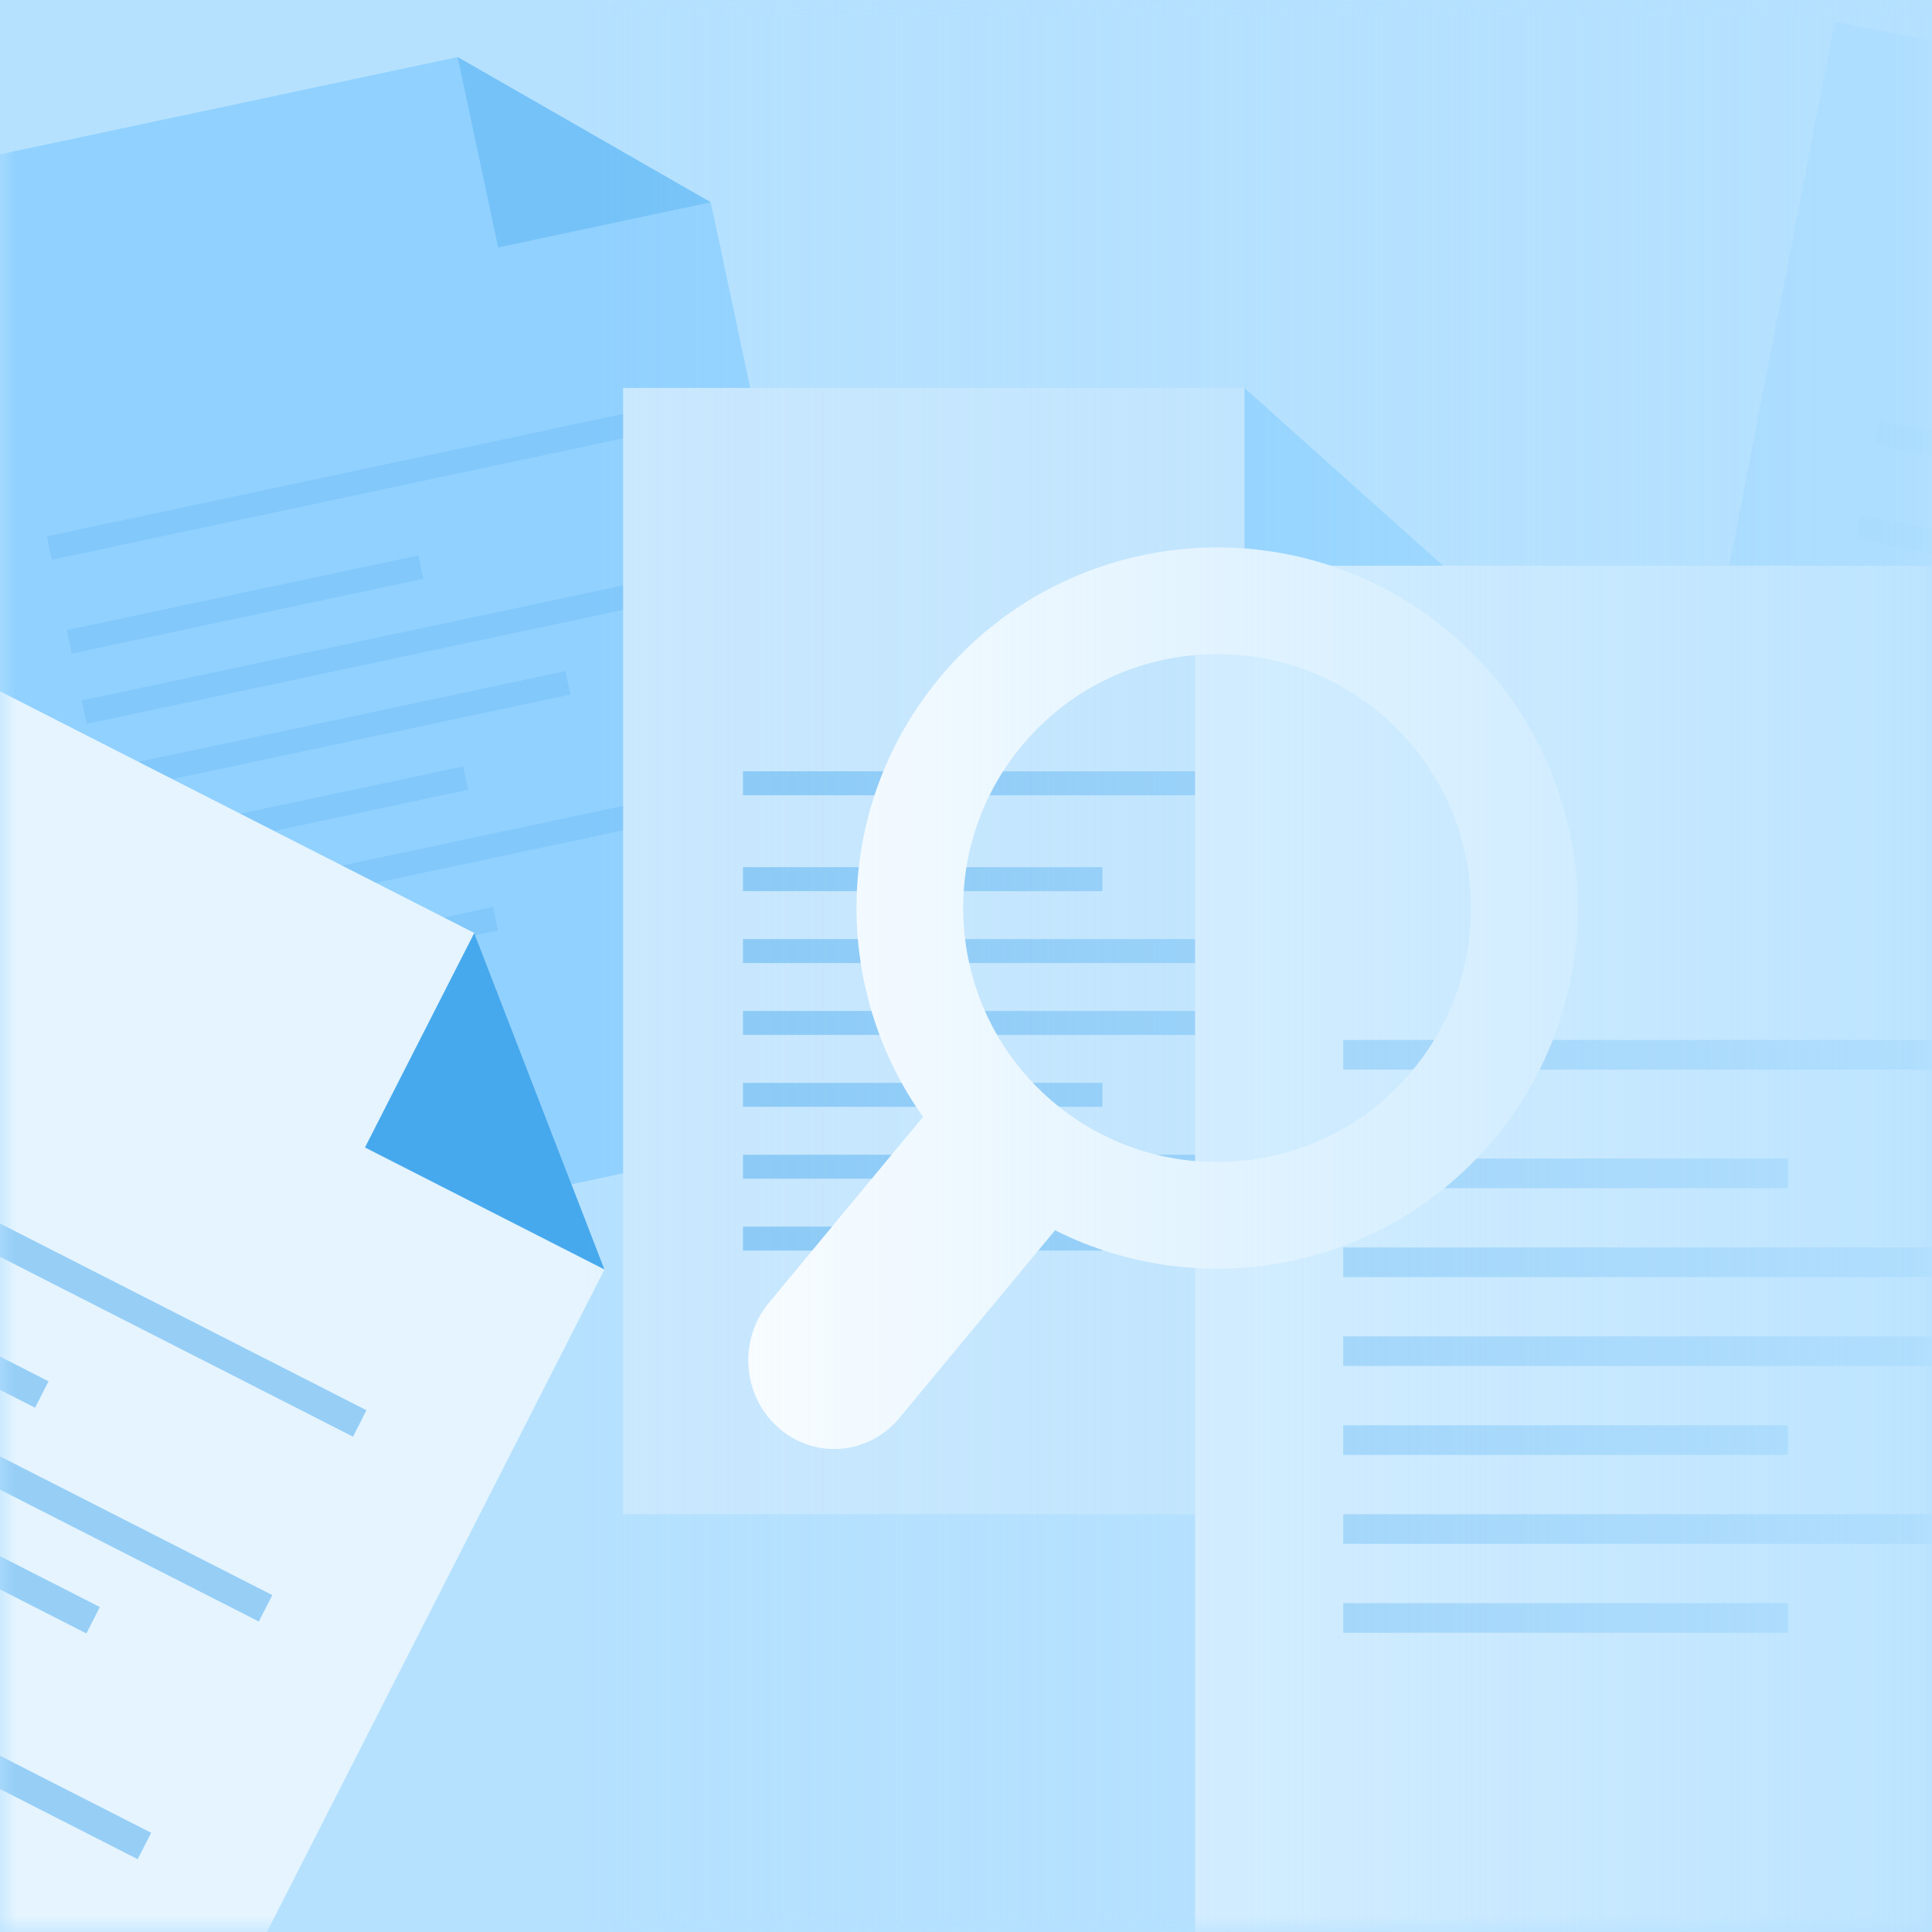 <?xml version="1.0" encoding="UTF-8"?>
<svg width="60px" height="60px" viewBox="0 0 60 60" version="1.1" xmlns="http://www.w3.org/2000/svg" xmlns:xlink="http://www.w3.org/1999/xlink">
    <rect x="0" y="0" width="60" height="60" fill="#333333" stroke="none"/>
    <title>Group 48 Copy 3</title>
    <defs>
        <rect id="path-1" x="0" y="0" width="60" height="60"></rect>
        <linearGradient x1="95.641%" y1="50%" x2="47.962%" y2="50%" id="linearGradient-3">
            <stop stop-color="#B5E1FF" offset="0%"></stop>
            <stop stop-color="#B5E1FF" stop-opacity="0" offset="100%"></stop>
        </linearGradient>
    </defs>
    <g id="Page-1" stroke="none" stroke-width="1" fill="none" fill-rule="evenodd">
        <g id="Group-48-Copy-3" transform="translate(30, 30) scale(-1, 1) translate(-30, -30) ">
            <mask id="mask-2" fill="white">
                <use xlink:href="#path-1"></use>
            </mask>
            <use id="Mask" fill="#B5E1FF" fill-rule="nonzero" xlink:href="#path-1"></use>
            <g id="Group-48" mask="url(#mask-2)">
                <g transform="translate(-200, -2)" id="Group-4">
                    <g transform="translate(147.492, 41.5) scale(-1, 1) translate(-147.492, -41.5) translate(0.492, 0)">
                        <g id="Group-3" transform="translate(148.436, 42.5) scale(-1, 1) translate(-148.436, -42.5) translate(3.436, 2)">
                            <g id="Group-2" transform="translate(247.546, 20.25) rotate(12) translate(-247.546, -20.25) translate(234.2, 2.761)">
                                <polygon id="Rectangle" fill="#91D1FF" points="6.75 0 26.047 0 26.047 34.977 0 34.977 0 6.045"></polygon>
                                <polygon id="Path-13" fill-opacity="0.385" fill="#47A9ED" points="6.75 -5.27751199e-15 6.75 6.045 0 6.045"></polygon>
                                <path d="M14.884,26.047 L14.884,26.791 L3.721,26.791 L3.721,26.047 L14.884,26.047 Z M22.326,23.814 L22.326,24.559 L3.721,24.559 L3.721,23.814 L22.326,23.814 Z M14.884,21.582 L14.884,22.326 L3.721,22.326 L3.721,21.582 L14.884,21.582 Z M18.605,19.349 L18.605,20.093 L3.721,20.093 L3.721,19.349 L18.605,19.349 Z M22.326,17.117 L22.326,17.861 L3.721,17.861 L3.721,17.117 L22.326,17.117 Z M14.884,14.884 L14.884,15.628 L3.721,15.628 L3.721,14.884 L14.884,14.884 Z M22.326,11.907 L22.326,12.651 L3.721,12.651 L3.721,11.907 L22.326,11.907 Z" id="Combined-Shape" fill-opacity="0.2" fill="#47A9ED" transform="translate(13.023, 19.349) scale(-1, 1) translate(-13.023, -19.349) "></path>
                            </g>
                            <g id="Group-2-Copy-6" transform="translate(192.829, 20.27) rotate(-11) translate(-192.829, -20.27) translate(179.483, 2.781)">
                                <polygon id="Rectangle" fill="#91D1FF" points="6.75 0 26.047 0 26.047 34.977 0 34.977 0 6.045"></polygon>
                                <path d="M14.884,26.047 L14.884,26.791 L3.721,26.791 L3.721,26.047 L14.884,26.047 Z M22.326,23.814 L22.326,24.559 L3.721,24.559 L3.721,23.814 L22.326,23.814 Z M14.884,21.582 L14.884,22.326 L3.721,22.326 L3.721,21.582 L14.884,21.582 Z M18.605,19.349 L18.605,20.093 L3.721,20.093 L3.721,19.349 L18.605,19.349 Z M22.326,17.117 L22.326,17.861 L3.721,17.861 L3.721,17.117 L22.326,17.117 Z M14.884,14.884 L14.884,15.628 L3.721,15.628 L3.721,14.884 L14.884,14.884 Z M22.326,11.907 L22.326,12.651 L3.721,12.651 L3.721,11.907 L22.326,11.907 Z" id="Combined-Shape" fill-opacity="0.208" fill="#47A9ED" transform="translate(13.023, 19.349) scale(-1, 1) translate(-13.023, -19.349) "></path>
                            </g>
                            <g id="Group-2-Copy-5" transform="translate(213.545, 12.047)">
                                <polygon id="Rectangle" fill="#CAE8FE" points="6.75 0 26.047 0 26.047 34.977 0 34.977 0 6.045"></polygon>
                                <polygon id="Path-13" fill="#82CCFF" points="6.75 -5.27751199e-15 6.75 6.045 0 6.045"></polygon>
                                <path d="M14.884,26.047 L14.884,26.791 L3.721,26.791 L3.721,26.047 L14.884,26.047 Z M22.326,23.814 L22.326,24.559 L3.721,24.559 L3.721,23.814 L22.326,23.814 Z M14.884,21.582 L14.884,22.326 L3.721,22.326 L3.721,21.582 L14.884,21.582 Z M18.605,19.349 L18.605,20.093 L3.721,20.093 L3.721,19.349 L18.605,19.349 Z M22.326,17.117 L22.326,17.861 L3.721,17.861 L3.721,17.117 L22.326,17.117 Z M14.884,14.884 L14.884,15.628 L3.721,15.628 L3.721,14.884 L14.884,14.884 Z M22.326,11.907 L22.326,12.651 L3.721,12.651 L3.721,11.907 L22.326,11.907 Z" id="Combined-Shape" fill-opacity="0.499" fill="#47A9ED" transform="translate(13.023, 19.349) scale(-1, 1) translate(-13.023, -19.349) "></path>
                            </g>
                            <g id="Group-2-Copy" transform="translate(189.614, 16.57)">
                                <polygon id="Rectangle" fill="#E5F4FF" points="8.348 1 32.216 1 32.216 44.261 0 44.261 0 8.477"></polygon>
                                <path d="M18.409,33.216 L18.409,34.136 L4.602,34.136 L4.602,33.216 L18.409,33.216 Z M27.614,30.455 L27.614,31.375 L4.602,31.375 L4.602,30.455 L27.614,30.455 Z M18.409,27.693 L18.409,28.614 L4.602,28.614 L4.602,27.693 L18.409,27.693 Z M23.011,24.932 L23.011,25.852 L4.602,25.852 L4.602,24.932 L23.011,24.932 Z M27.614,22.17 L27.614,23.091 L4.602,23.091 L4.602,22.17 L27.614,22.17 Z M18.409,19.409 L18.409,20.33 L4.602,20.33 L4.602,19.409 L18.409,19.409 Z M27.614,15.727 L27.614,16.648 L4.602,16.648 L4.602,15.727 L27.614,15.727 Z" id="Combined-Shape" fill-opacity="0.499" fill="#47A9ED" transform="translate(16.108, 24.932) scale(-1, 1) translate(-16.108, -24.932) "></path>
                                <path d="M41.922,2.914 C46.736,6.798 47.49,13.849 43.606,18.662 C40.232,22.845 34.467,23.962 29.856,21.637 L25.073,27.405 C24.148,28.589 22.469,28.774 21.322,27.819 C20.176,26.864 19.996,25.131 20.921,23.947 L25.755,18.116 C22.921,14.128 22.95,8.592 26.173,4.597 C30.057,-0.216 37.108,-0.97 41.922,2.914 Z M28.751,6.677 C26.016,10.067 26.547,15.033 29.937,17.768 C33.327,20.503 38.292,19.973 41.028,16.583 C43.763,13.193 43.232,8.227 39.842,5.492 C36.452,2.757 31.487,3.287 28.751,6.677 Z" id="Combined-Shape-Copy" fill="#FFFFFF" transform="translate(33.21, 14.43) scale(-1, 1) translate(-33.21, -14.43) "></path>
                            </g>
                            <g id="Group-2-Copy-3" transform="translate(260.949, 44.723) rotate(-27) translate(-260.949, -44.723) translate(244.841, 23.093)">
                                <polygon id="Rectangle" fill="#E5F4FF" points="8.348 0 32.216 0 32.216 43.261 0 43.261 0 7.477"></polygon>
                                <polygon id="Path-13" fill="#47A9ED" points="8.348 -6.52744904e-15 8.348 7.477 0 7.477"></polygon>
                                <path d="M18.409,32.216 L18.409,33.136 L4.602,33.136 L4.602,32.216 L18.409,32.216 Z M27.614,29.455 L27.614,30.375 L4.602,30.375 L4.602,29.455 L27.614,29.455 Z M18.409,26.693 L18.409,27.614 L4.602,27.614 L4.602,26.693 L18.409,26.693 Z M23.011,23.932 L23.011,24.852 L4.602,24.852 L4.602,23.932 L23.011,23.932 Z M27.614,21.17 L27.614,22.091 L4.602,22.091 L4.602,21.17 L27.614,21.17 Z M18.409,18.409 L18.409,19.33 L4.602,19.33 L4.602,18.409 L18.409,18.409 Z M27.614,14.727 L27.614,15.648 L4.602,15.648 L4.602,14.727 L27.614,14.727 Z" id="Combined-Shape" fill-opacity="0.499" fill="#47A9ED" transform="translate(16.108, 23.932) scale(-1, 1) translate(-16.108, -23.932) "></path>
                            </g>
                        </g>
                        <rect id="Rectangle" fill="url(#linearGradient-3)" x="0.492" y="0" width="108" height="63"></rect>
                    </g>
                </g>
            </g>
        </g>
    </g>
</svg>